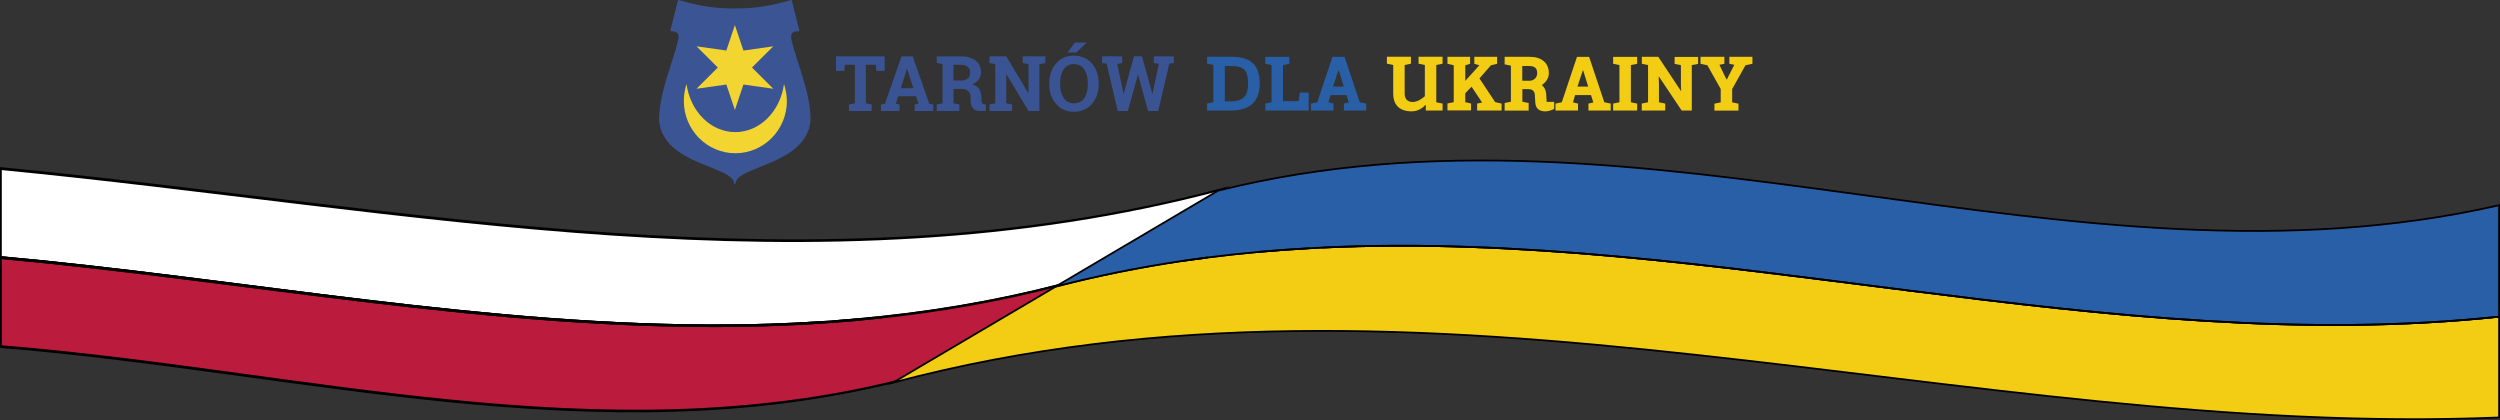 <?xml version="1.0" encoding="utf-8"?>
<!-- Generator: Adobe Illustrator 16.0.3, SVG Export Plug-In . SVG Version: 6.00 Build 0)  -->
<!DOCTYPE svg PUBLIC "-//W3C//DTD SVG 1.1//EN" "http://www.w3.org/Graphics/SVG/1.1/DTD/svg11.dtd">
<svg version="1.1" id="Warstwa_1" xmlns="http://www.w3.org/2000/svg" xmlns:xlink="http://www.w3.org/1999/xlink" x="0px" y="0px"
	 width="2090.307px" height="351.23px" viewBox="-1057.558 178.021 2090.307 351.23"
	 enable-background="new -1057.558 178.021 2090.307 351.23" xml:space="preserve">
<rect x="-1057.558" y="178.021" width="2090.307" height="351.23" fill="#333333" stroke="none"/>
<g id="BACKGROUND">
</g>
<g id="TEXTS">
	<g>
		<g>
			<path id="path2858_2_" fill="#3B5494" d="M-389.567,232.445c-2.041-6.437-4.239-13.186-5.887-19.622
				c-0.862-3.453-0.862-5.651,0.157-6.986c0.942-1.176,2.67-1.725,5.574-1.725c0.157,0,0.313-0.08,0.393-0.236
				c0.077-0.157,0.157-0.313,0.077-0.472l-6.277-24.957c0-0.157-0.157-0.236-0.236-0.315c-0.08-0.077-0.313-0.077-0.393-0.077
				c-16.952,5.021-31.316,7.219-46.699,6.985h-0.157h-0.157h-0.236c-15.383,0.234-29.745-1.964-46.7-6.985
				c-0.157-0.08-0.313,0-0.393,0.077c-0.157,0.079-0.234,0.159-0.234,0.315l-6.28,24.957c-0.079,0.159,0,0.315,0.077,0.472
				c0.08,0.157,0.236,0.236,0.393,0.236c2.904,0,4.631,0.549,5.573,1.725c1.02,1.335,1.099,3.533,0.157,6.986
				c-1.648,6.514-3.846,13.186-5.887,19.622c-4.865,15.147-9.81,30.767-9.81,46.07c0,0,0,0,0,0.08
				c0.863,10.202,5.887,18.522,15.304,25.508c8.084,5.965,18.13,9.967,26.921,13.499c11.46,4.553,20.564,8.162,20.564,14.049
				c0,0.313,0.236,0.55,0.549,0.55l0,0l0,0c0.313,0,0.549-0.236,0.549-0.55c0-5.808,9.027-9.417,20.564-14.049
				c8.791-3.532,18.836-7.534,26.921-13.499c9.417-6.985,14.441-15.306,15.304-25.508c0,0,0,0,0-0.08
				C-379.755,263.212-384.699,247.592-389.567,232.445L-389.567,232.445z"/>
			<path id="path2860_2_" fill="#F3D532" d="M-443.095,199.009l7.143,21.27l24.959-3.53l-17.817,17.738l17.817,17.737l-24.959-3.532
				l-7.143,21.27l-7.142-21.27l-24.957,3.532l17.815-17.737l-17.815-17.738l24.957,3.53L-443.095,199.009z"/>
			<path id="path2862_2_" fill="#F3D532" d="M-402.047,248.298c-3.06,22.762-20.171,40.186-40.733,40.186
				c-20.564,0-37.675-17.424-40.735-40.186c-1.491,4.475-2.275,9.183-2.275,14.128c0,24.174,19.307,43.716,43.088,43.716
				c23.781,0,43.089-19.619,43.089-43.716C-399.769,257.481-400.555,252.773-402.047,248.298L-402.047,248.298z"/>
		</g>
		<g>
			<polygon fill="#3A5393" points="-317.831,225.146 -358.564,225.146 -358.564,237.31 -351.501,237.31 -351.186,232.209 
				-342.788,232.209 -342.788,264.387 -347.656,265.33 -347.656,270.824 -328.74,270.824 -328.74,265.33 -333.605,264.387 
				-333.605,232.209 -325.207,232.209 -324.814,237.31 -317.831,237.31 			"/>
			<path fill="#3A5393" d="M-294.44,225.146h-9.34l-13.892,39.714l-3.296,0.47v5.494h15.54v-5.494l-3.14-0.55l2.041-6.277h14.834
				l2.041,6.277l-3.14,0.55v5.494h15.54v-5.494l-3.296-0.47L-294.44,225.146z M-304.409,251.752l5.181-16.09h0.157l5.181,16.09
				H-304.409z"/>
			<polygon fill="#3A5393" points="-149.084,213.765 -149.163,213.609 -158.817,213.609 -165.096,221.927 -157.718,221.927 			"/>
			<path fill="#3A5393" d="M-236.36,264.154c-0.393-0.55-0.628-1.335-0.628-2.354v-2.356c0-2.747-0.629-5.022-1.805-6.906
				c-1.178-1.885-3.14-3.14-5.807-4.002c2.354-1.02,4.159-2.434,5.415-4.082c1.255-1.726,1.884-3.689,1.884-5.964
				c0-4.159-1.492-7.456-4.396-9.812c-2.983-2.354-6.985-3.531-12.166-3.531h-15.62h-4.865v5.494l4.865,0.942v32.805l-4.865,0.942
				v5.494h18.916v-5.494l-4.868-0.942v-12.007h7.458c2.118,0.079,3.846,0.706,5.022,1.961c1.178,1.256,1.805,2.983,1.805,5.261
				v2.588c0,2.513,0.629,4.631,1.805,6.202c1.178,1.648,3.296,2.432,6.279,2.432h4.708v-5.494l-1.099-0.156
				C-235.261,265.016-235.969,264.703-236.36,264.154z M-248.29,243.669c-1.255,1.099-3.219,1.648-5.73,1.648h-6.357v-13.108h6.514
				c2.434,0,4.318,0.629,5.573,1.805c1.255,1.255,1.882,2.826,1.882,4.944C-246.329,240.999-247.035,242.57-248.29,243.669z"/>
			<path fill="#3A5393" d="M-159.679,224.517c-6.2,0-11.145,2.197-14.913,6.593c-3.767,4.395-5.651,9.889-5.651,16.562v0.706
				c0,6.67,1.884,12.243,5.73,16.56c3.766,4.396,8.791,6.516,14.911,6.516c6.202,0,11.224-2.198,14.993-6.516
				c3.846-4.396,5.728-9.89,5.728-16.56v-0.706c0-6.672-1.882-12.167-5.728-16.562
				C-148.455,226.715-153.479,224.517-159.679,224.517z M-147.985,248.378c0,4.788-0.942,8.711-2.904,11.615
				c-1.961,2.905-4.867,4.395-8.713,4.395c-3.846,0-6.67-1.489-8.632-4.395c-1.884-2.904-2.906-6.827-2.906-11.615v-0.786
				c0-4.788,0.942-8.634,2.826-11.538c1.884-2.903,4.788-4.395,8.634-4.395c3.846,0,6.75,1.492,8.711,4.395
				c1.963,2.983,2.983,6.75,2.983,11.538V248.378L-147.985,248.378z"/>
			<polygon fill="#3A5393" points="-92.808,225.146 -92.808,230.717 -88.649,231.424 -93.907,256.462 -94.064,256.462 
				-102.698,225.146 -109.447,225.146 -118.004,256.462 -118.16,256.462 -123.418,231.424 -119.259,230.717 -119.259,225.146 
				-136.055,225.146 -136.055,230.717 -132.288,231.189 -123.026,270.824 -114.551,270.824 -106.151,240.686 -105.917,240.686 
				-97.596,270.824 -89.119,270.824 -79.859,231.189 -76.093,230.717 -76.093,225.146 			"/>
			<polygon fill="#3A5393" points="-202.456,225.146 -202.456,230.717 -197.588,231.659 -197.588,255.834 -197.745,255.913 
				-216.191,225.146 -225.372,225.146 -230.239,225.146 -230.239,230.717 -225.372,231.659 -225.372,264.387 -230.239,265.33 
				-230.239,270.824 -211.323,270.824 -211.323,265.33 -216.191,264.387 -216.191,240.136 -216.032,240.057 -197.588,270.824 
				-188.484,270.824 -188.484,231.659 -183.54,230.717 -183.54,225.146 -188.484,225.146 			"/>
		</g>
		<g>
			<path fill="#295FA6" d="M-28.215,270.431h-20.092v-5.808l5.258-1.099v-31.237l-5.258-1.021v-5.808h20.092
				c17.974,0,23.938,8.321,23.938,22.446C-4.277,263.681-13.46,270.431-28.215,270.431z M-28.371,233.23h-5.101v29.509h5.101
				c10.909,0,14.362-5.021,14.362-14.754C-14.01,236.84-17.383,233.23-28.371,233.23z"/>
			<path fill="#295FA6" d="M0.434,270.431v-5.808l5.179-1.099v-31.08l-5.258-1.099v-5.807h20.092v5.807l-5.258,1.099v30.138h13.106
				l1.021-7.143h7.378v14.991H0.434z"/>
			<path fill="#295FA6" d="M66.127,270.431v-5.808l4.08-0.942l-1.961-6.2H54.982l-1.805,6.123l4.236,1.02v5.808H38.577v-5.808
				l5.26-1.099l12.713-37.986h10.125l12.713,37.986l5.337,1.099v5.808H66.127z M61.808,236.917h-0.313l-4.475,13.501h8.949
				L61.808,236.917z"/>
		</g>
		<g>
			<path fill="#F2CD13" d="M134.566,270.431v-4.63h-0.313c-2.12,2.354-6.123,5.338-11.538,5.338c-4.867,0-9.655-1.335-12.559-5.104
				c-1.805-2.274-2.825-5.571-2.825-9.73v-23.94l-5.26-1.099v-5.808h20.094v5.808l-5.26,1.099v23.861
				c0,4.315,2.198,7.063,6.672,7.063c4.002,0,7.771-2.668,10.203-4.786v-26.137l-5.258-1.099v-5.808h20.092v5.808l-5.258,1.099
				v31.16l5.258,1.099v5.808H134.566z"/>
			<path fill="#F2CD13" d="M177.499,270.431v-5.808l4.159-0.862l-8.791-13.266l-5.258,5.417v7.535l4.786,1.099v5.808h-19.699v-5.808
				l5.258-1.099v-30.846l-5.258-1.256v-5.807h18.916v5.807l-4.003,1.256v13.029l11.771-13.029l-4.238-1.256v-5.807h19.072v5.807
				l-5.181,1.256l-9.574,10.988l13.106,19.778l5.417,1.256v5.808H177.499z"/>
			<path fill="#F2CD13" d="M234.637,271.139c-4.554,0-8.007-1.728-8.477-7.065c-0.157-1.176-0.313-5.181-0.393-6.828
				c-0.236-2.589-1.491-4.709-5.65-4.709h-4.788v10.519l5.258,1.099v6.356h-20.092v-6.356l5.258-1.099v-30.141l-5.258-1.099v-6.277
				h21.27c9.497,0,15.697,5.022,15.697,13.656c0,4.475-2.747,7.848-5.887,9.969c2.513,1.961,3.689,5.178,3.689,7.848
				c0,0.783,0.313,4.396,0.393,6.2h6.279v5.887C239.266,270.431,236.442,271.139,234.637,271.139z M221.216,233.23h-5.966v12.321
				h5.966c3.61,0,6.513-2.511,6.513-6.356C227.729,235.662,226.16,233.23,221.216,233.23z"/>
			<path fill="#F2CD13" d="M270.582,270.431v-5.808l4.082-0.942l-1.961-6.2h-13.266l-1.805,6.123l4.238,1.02v5.808h-18.836v-5.808
				l5.258-1.099l12.714-37.986h10.125l12.716,37.986l5.337,1.099v5.808H270.582z M266.188,236.917h-0.313l-4.475,13.501h8.949
				L266.188,236.917z"/>
			<path fill="#F2CD13" d="M291.226,270.431v-5.808l5.259-1.099v-31.08l-5.259-1.099v-5.807h20.093v5.807l-5.259,1.099v31.08
				l5.259,1.099v5.808H291.226z"/>
			<path fill="#F2CD13" d="M356.996,232.445v37.986h-8.476l-18.916-28.254h-0.313c0.077,0.549,0.233,3.61,0.233,5.337v16.01
				l5.26,1.099v5.808h-19.621v-5.808l5.258-1.099v-31.08l-5.181-1.099v-5.807h13.735l18.838,28.41h0.313
				c-0.079-0.627-0.236-2.903-0.236-4.236v-17.19l-5.258-1.099v-5.808h19.622v5.808L356.996,232.445z"/>
			<path fill="#F2CD13" d="M401.891,232.602l-11.145,19.858v11.145l5.258,1.099v5.808h-20.092v-5.808l5.258-1.099V252.46
				l-11.146-19.858l-5.728-1.256v-5.807h19.936v5.807l-4.162,0.863l5.888,12.167h0.393l6.2-12.167l-4.159-0.863v-5.807h19.306v5.807
				L401.891,232.602z"/>
		</g>
	</g>
	<g>
		<path stroke="#000000" stroke-width="1.494" stroke-miterlimit="10" d="M-1056.811,318.545v0.863
			c340.325,32.885,680.801,107.526,1021.13,17.031c-44.909,26.528-89.819,53.057-134.728,79.584c0.147,0,0.147-0.077,0.298-0.077
			c45.354-26.764,90.565-53.448,135.92-80.213C-375.112,426.305-716.037,351.352-1056.811,318.545z"/>
		<path stroke="#000000" stroke-width="1.494" stroke-miterlimit="10" d="M-171.453,416.573
			c-44.91,26.53-89.818,53.059-134.728,79.587c0.146,0,0.146-0.08,0.297-0.08c45.354-26.764,90.565-53.448,135.92-80.213
			c-0.147,0-0.147,0.079-0.298,0.079C-170.71,416.182-171.155,416.417-171.453,416.573z"/>
		<path fill="#FFFFFF" stroke="#000000" stroke-width="1.494" stroke-miterlimit="10" d="M-446.131,450.01
			c10.591-0.079,21.186-0.313,31.775-0.629c14.178-0.47,28.352-1.099,42.523-2.041c3.582-0.233,7.012-0.47,10.595-0.706
			c7.013-0.549,14.172-1.099,21.186-1.726c56.545-5.101,113.094-14.284,169.491-28.962c44.91-26.527,89.82-53.056,134.729-79.586
			c-340.179,90.574-680.655,15.933-1020.98-16.952v73.62C-853.302,411.629-649.645,451.894-446.131,450.01z"/>
		<path fill="#FFFFFF" stroke="#000000" stroke-width="1.494" stroke-miterlimit="10" d="M-361.237,446.634
			c-3.583,0.236-7.013,0.473-10.595,0.706c-14.172,0.942-28.345,1.571-42.523,2.041c-10.59,0.315-21.184,0.55-31.775,0.629
			c-203.514,1.805-407.171-38.458-610.68-57.061v0.785c206.641,18.993,413.287,60.121,619.928,56.745
			c10.594-0.156,21.186-0.47,31.781-0.862c21.186-0.863,42.522-2.197,63.709-4.082c7.012-0.627,14.172-1.333,21.184-2.118
			c49.536-5.417,99.068-14.049,148.604-26.921c0.298-0.236,0.747-0.393,1.044-0.629c-56.548,14.678-113.092,23.86-169.491,28.962
			C-347.065,445.535-354.077,446.164-361.237,446.634z"/>
		<path fill="#FFFFFF" stroke="#000000" stroke-width="1.494" stroke-miterlimit="10" d="M-361.237,446.634
			c7.013-0.549,14.172-1.099,21.186-1.726C-347.065,445.535-354.077,446.164-361.237,446.634z"/>
		<path fill="#FFFFFF" stroke="#000000" stroke-width="1.494" stroke-miterlimit="10" d="M-446.131,450.01
			c-203.514,1.805-407.171-38.458-610.68-57.061l0,0C-853.302,411.629-649.645,451.894-446.131,450.01z"/>
		<path fill="#FFFFFF" stroke="#000000" stroke-width="1.494" stroke-miterlimit="10" d="M-414.204,449.381
			c14.173-0.47,28.346-1.099,42.522-2.041C-386.004,448.282-400.177,448.988-414.204,449.381z"/>
		<path fill="#FFFFFF" stroke="#000000" stroke-width="1.494" stroke-miterlimit="10" d="M-446.131,450.01
			c10.591-0.079,21.186-0.313,31.775-0.629C-424.946,449.696-435.54,449.93-446.131,450.01z"/>
		<path fill="#BB1B3D" stroke="#000000" stroke-width="1.494" stroke-miterlimit="10" d="M-1056.811,467.433v0.784
			c249.76,20.25,499.67,91.124,749.434,28.568c0.298-0.233,0.747-0.391,1.045-0.626
			C-556.394,558.713-806.603,487.526-1056.811,467.433z"/>
		<path fill="#BB1B3D" stroke="#000000" stroke-width="1.494" stroke-miterlimit="10" d="M-320.06,443.494
			c-7.01,0.785-14.174,1.491-21.187,2.12c-21.185,1.885-42.523,3.218-63.708,4.082c-10.591,0.391-21.187,0.706-31.777,0.863
			c-206.792,3.373-413.438-37.753-620.079-56.746v73.62c250.208,20.093,500.417,91.279,750.63,28.727
			c44.91-26.528,89.818-53.057,134.728-79.587C-220.989,429.445-270.525,438.159-320.06,443.494z"/>
		<path fill="#BB1B3D" stroke="#000000" stroke-width="1.494" stroke-miterlimit="10" d="M-341.247,445.614
			c-21.185,1.885-42.523,3.218-63.708,4.082C-383.77,448.911-362.579,447.576-341.247,445.614z"/>
		<path fill="#BB1B3D" stroke="#000000" stroke-width="1.494" stroke-miterlimit="10" d="M-404.955,449.696
			c-10.591,0.391-21.187,0.706-31.777,0.863C-426.142,450.402-415.546,450.166-404.955,449.696z"/>
		<path fill="#BB1B3D" stroke="#000000" stroke-width="1.494" stroke-miterlimit="10" d="M-320.06,443.494
			c-7.01,0.785-14.174,1.491-21.187,2.12C-334.234,444.985-327.22,444.279-320.06,443.494z"/>
		<path fill="#BB1B3D" stroke="#000000" stroke-width="1.494" stroke-miterlimit="10" d="M-1056.811,393.813L-1056.811,393.813
			c206.641,18.993,413.287,60.119,619.928,56.746C-643.524,453.932-850.17,412.806-1056.811,393.813z"/>
		<path fill="#F2CD13" stroke="#000000" stroke-width="1.494" stroke-miterlimit="10" d="M48.019,385.023
			c-3.582,0.156-7.013,0.313-10.591,0.549c-14.177,0.784-28.349,1.806-42.522,3.061c-14.178,1.256-28.35,2.826-42.523,4.632
			c-7.013,0.941-14.173,1.882-21.186,2.903c-35.362,5.258-70.721,12.323-106.084,21.504
			c-45.354,26.765-90.562,53.451-135.919,80.214C136.794,378.9,584.394,545.37,1032,527.083v-84.295
			C704.056,477.636,375.963,369.483,48.019,385.023z"/>
		<path fill="#295FA6" stroke="#000000" stroke-width="1.494" stroke-miterlimit="10" d="M-47.617,393.264
			c14.173-1.806,28.345-3.376,42.523-4.632c14.173-1.255,28.345-2.276,42.522-3.061c3.578-0.235,7.009-0.393,10.591-0.549
			c327.944-15.54,656.037,92.613,983.981,57.765v-93.163C674.96,431.173,317.925,248.064-39.115,337.459
			c-45.354,26.764-90.561,53.451-135.919,80.213c35.358-9.181,70.721-16.246,106.081-21.504
			C-61.79,395.146-54.63,394.206-47.617,393.264z"/>
		<path fill="#295FA6" stroke="#000000" stroke-width="1.494" stroke-miterlimit="10" d="M-47.617,393.264
			c-7.013,0.941-14.173,1.882-21.186,2.903C-61.79,395.146-54.63,394.206-47.617,393.264z"/>
		<path fill="#295FA6" stroke="#000000" stroke-width="1.494" stroke-miterlimit="10" d="M37.278,385.572
			c-14.173,0.784-28.35,1.806-42.523,3.061C9.079,387.378,23.251,386.356,37.278,385.572z"/>
		<path fill="#295FA6" stroke="#000000" stroke-width="1.494" stroke-miterlimit="10" d="M48.019,385.023
			c327.944-15.54,656.037,92.613,983.981,57.765l0,0C704.056,477.636,375.963,369.483,48.019,385.023z"/>
	</g>
</g>
</svg>
